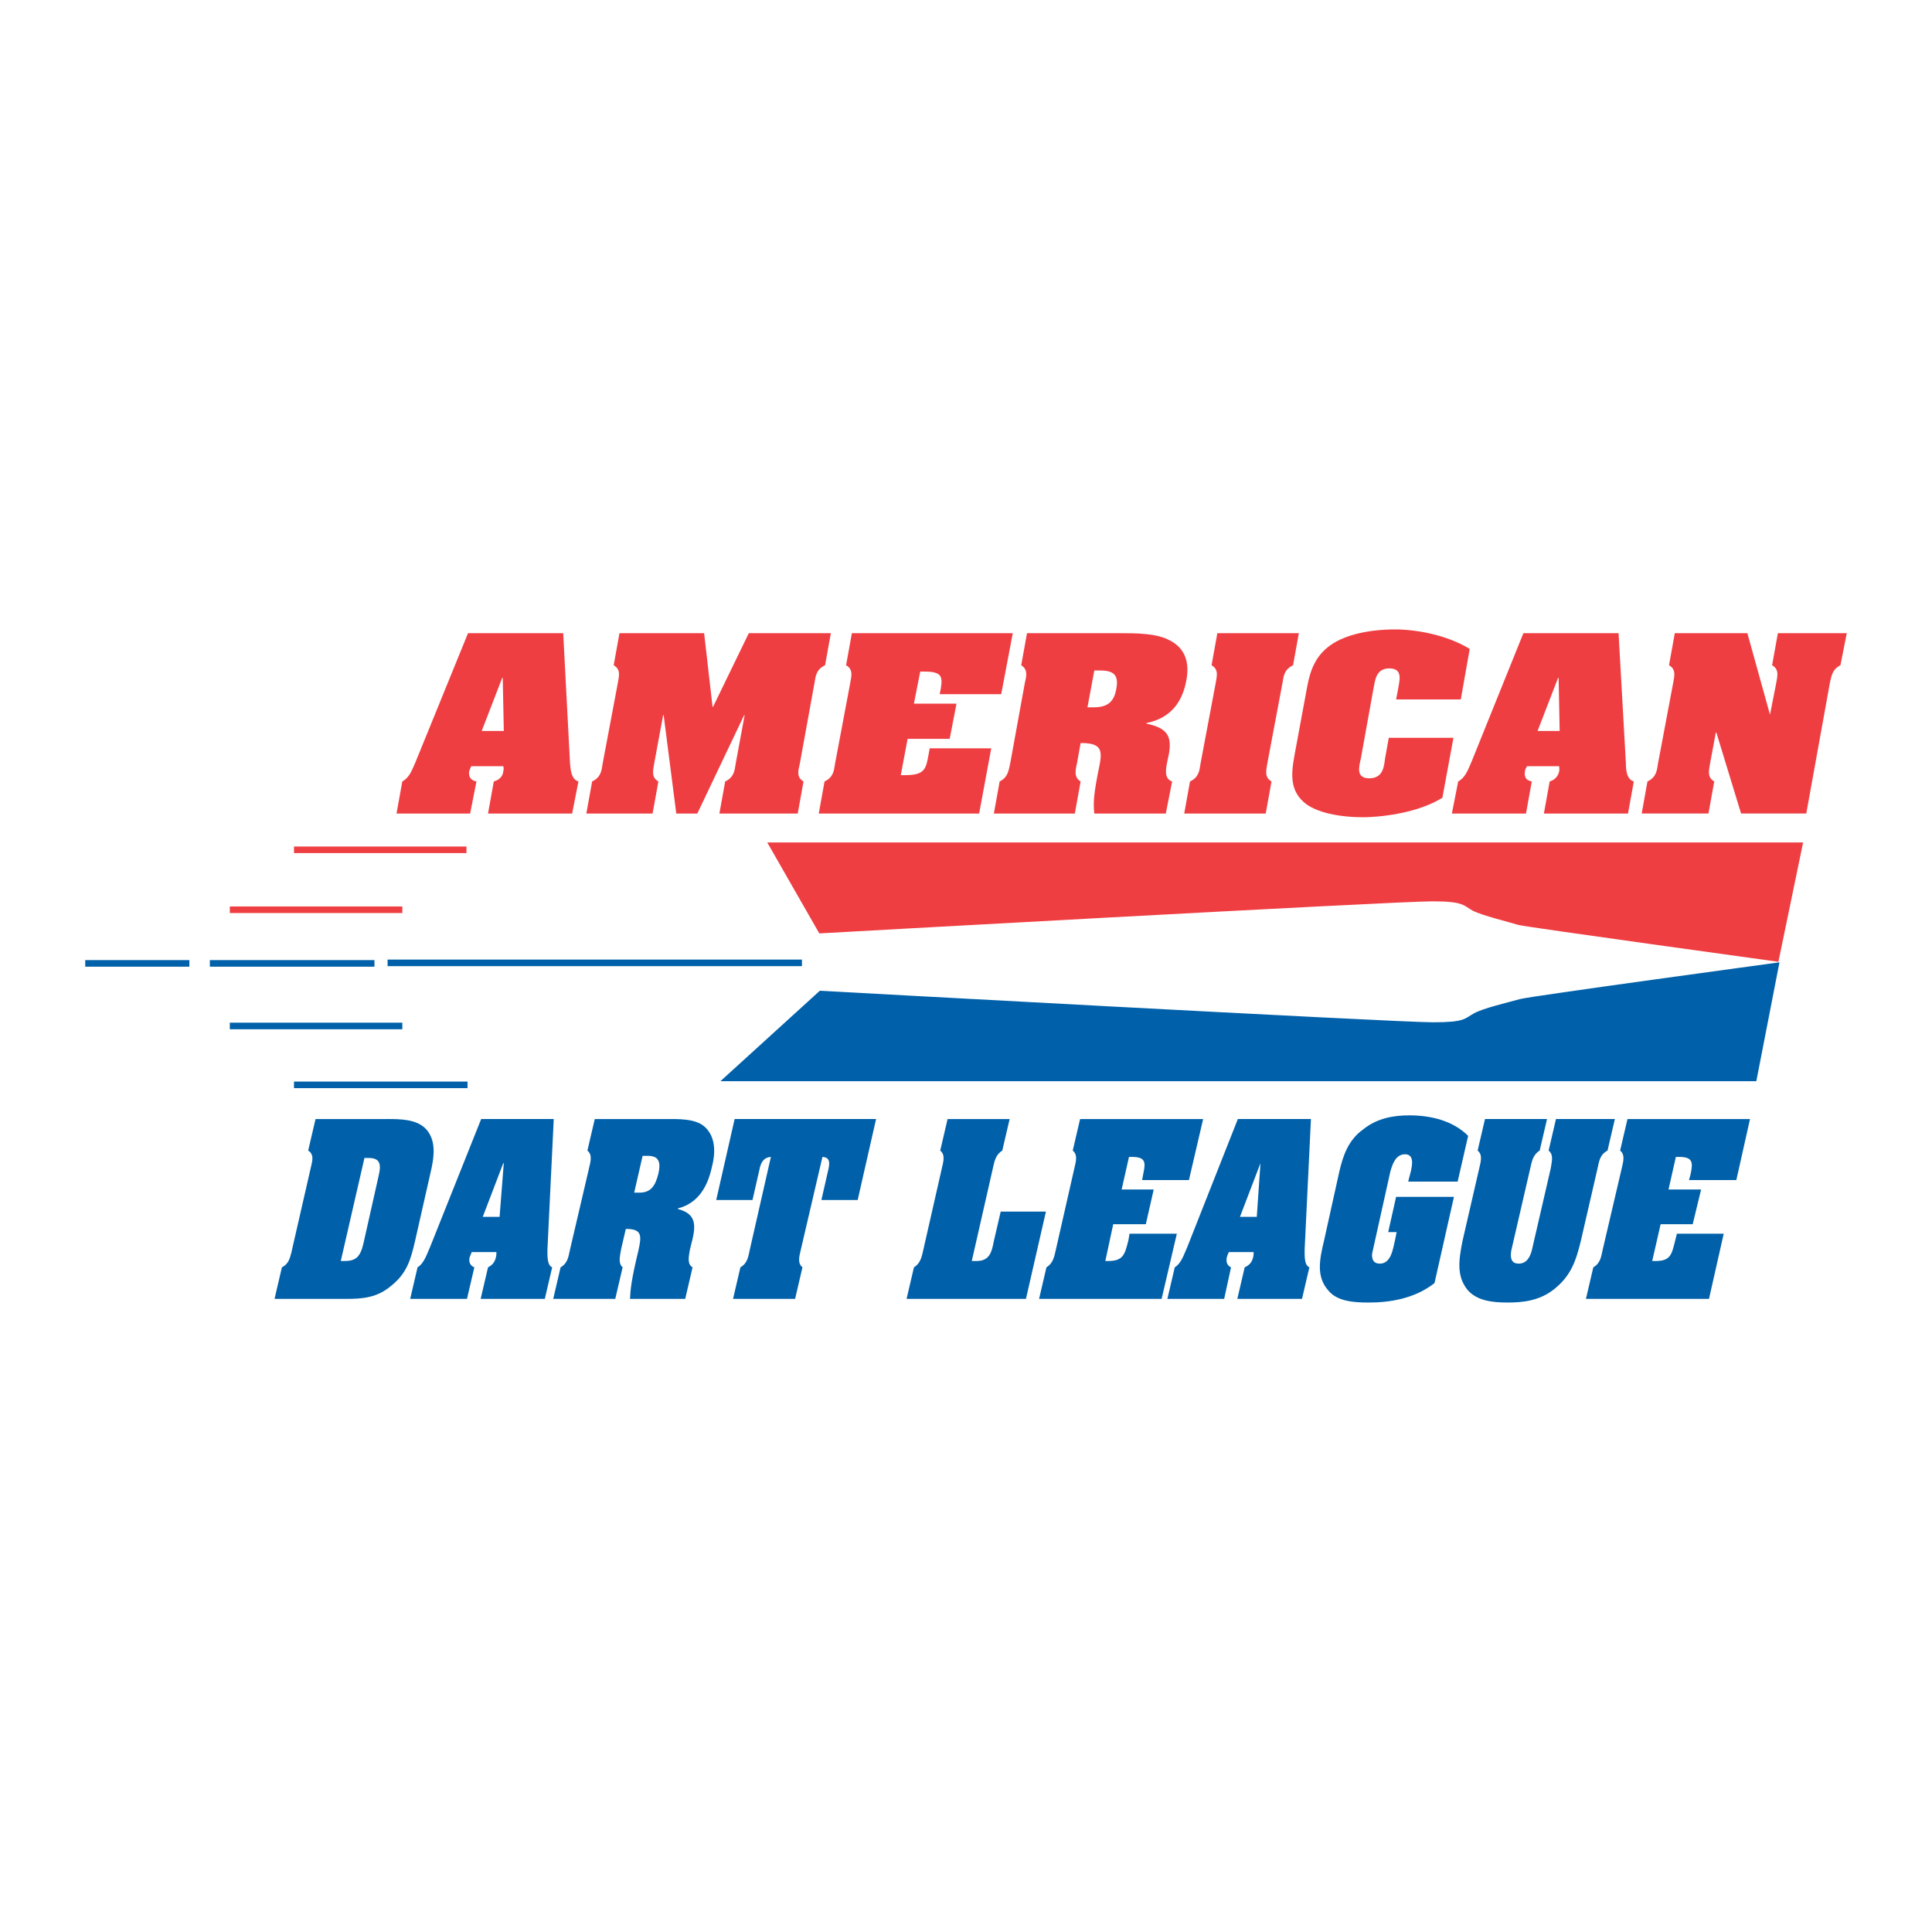 <?xml version="1.0" encoding="utf-8"?>
<!-- Generator: Adobe Illustrator 13.0.0, SVG Export Plug-In . SVG Version: 6.00 Build 14576)  -->
<!DOCTYPE svg PUBLIC "-//W3C//DTD SVG 1.0//EN" "http://www.w3.org/TR/2001/REC-SVG-20010904/DTD/svg10.dtd">
<svg version="1.0" id="Layer_1" xmlns="http://www.w3.org/2000/svg" xmlns:xlink="http://www.w3.org/1999/xlink" x="0px" y="0px"
	 width="192.756px" height="192.756px" viewBox="0 0 192.756 192.756" enable-background="new 0 0 192.756 192.756"
	 xml:space="preserve">
<g>
	<polygon fill-rule="evenodd" clip-rule="evenodd" fill="#FFFFFF" points="0,0 192.756,0 192.756,192.756 0,192.756 0,0 	"/>
	<path fill-rule="evenodd" clip-rule="evenodd" fill="#FFFFFF" d="M111.277,66.844c0.053,0.157,0.053,0.315,0.263,0.472
		c-0.053,0.472,0,0.997-0.263,1.364c0,0.577-0.472,0.734-0.734,1.102c-0.157-0.053-0.314,0.104-0.367,0.21
		c-0.263,0-0.577,0.105-0.84,0c-0.157,0.052-0.314,0.052-0.42,0c0-0.315,0.053-0.735,0-1.049c0.42-0.315,0.053-0.997,0.42-1.312
		c-0.053-0.524,0.105-0.997,0.473-1.154C110.28,66.582,110.857,66.582,111.277,66.844L111.277,66.844z"/>
	<path fill-rule="evenodd" clip-rule="evenodd" fill="#FFFFFF" d="M50.421,68.785c-0.105,0.105,0.052,0.158,0.052,0.315
		c0.053,0.105,0.21,0.105,0.21,0.315c-0.105,0.209,0.157,0.367-0.053,0.577l-0.052,0.314v0.053c0.105,0.157,0.052,0.367,0.105,0.524
		c-0.105,0.419,0,0.892-0.105,1.207c-0.209,0-0.525-0.157-0.629,0c-0.368-0.053-0.682,0.105-0.944-0.157
		c0.105-0.105,0-0.315,0-0.524c0.21-0.263,0.524-0.368,0.419-0.788c0.42-0.104-0.052-0.682,0.368-0.787l-0.053-0.105
		c0.105,0.053,0.105-0.262,0.21-0.314c0.052-0.21,0.157-0.315,0.367-0.42c0-0.105-0.158-0.157-0.053-0.314
		C50.316,68.732,50.474,68.68,50.421,68.785L50.421,68.785z"/>
	<path fill-rule="evenodd" clip-rule="evenodd" fill="#FFFFFF" d="M124.603,116.84c0-0.105-0.104-0.053-0.053-0.156l0.21,0.051
		L124.603,116.84L124.603,116.84z"/>
	<path fill-rule="evenodd" clip-rule="evenodd" fill="#FFFFFF" d="M124.55,117.207l-0.104,0.053
		c-0.104-0.209,0.157-0.158,0.157-0.262C124.707,117.207,124.393,117.102,124.55,117.207L124.55,117.207z"/>
	<path fill-rule="evenodd" clip-rule="evenodd" d="M110.123,123.607c-0.053,0.053,0,0.158-0.105,0.105v-0.158
		C110.07,123.555,110.07,123.607,110.123,123.607L110.123,123.607z"/>
	<path fill-rule="evenodd" clip-rule="evenodd" fill="#EF3E42" d="M46.906,81.166h-7.345l0.577-3.2
		c0.787-0.42,1.049-1.364,1.364-2.046l5.193-12.748h9.496l0.682,13.01c0.053,0.577,0.105,1.574,0.839,1.784l-0.629,3.2H48.69
		l0.577-3.2c0.577-0.158,0.892-0.525,0.944-0.997c0.052-0.157,0.052-0.367,0-0.524h-3.2c-0.052,0.157-0.157,0.367-0.21,0.524
		c-0.052,0.525,0.158,0.892,0.735,0.997L46.906,81.166L46.906,81.166z M50.264,72.929l-0.105-5.299h-0.052l-2.046,5.299H50.264
		L50.264,72.929z"/>
	<path fill-rule="evenodd" clip-rule="evenodd" fill="#EF3E42" d="M71.091,70.516h0.052l3.567-7.345h8.185l-0.577,3.2
		c-0.892,0.42-0.944,1.102-1.049,1.731L79.8,76.182c-0.157,0.682-0.367,1.364,0.367,1.784l-0.577,3.2h-7.816l0.577-3.2
		c0.892-0.42,0.944-1.102,1.049-1.784l0.892-4.826h-0.052l-4.669,9.81h-2.099l-1.259-9.81H66.16l-0.892,4.826
		c-0.105,0.682-0.315,1.364,0.419,1.784l-0.577,3.2H58.5l0.577-3.2c0.892-0.42,0.944-1.102,1.049-1.784l1.522-8.079
		c0.104-0.63,0.314-1.312-0.42-1.731l0.577-3.2h8.446L71.091,70.516L71.091,70.516z"/>
	<path fill-rule="evenodd" clip-rule="evenodd" fill="#EF3E42" d="M98.896,74.661l-1.207,6.505H81.688l0.577-3.2
		c0.892-0.42,0.944-1.102,1.049-1.784l1.521-8.079c0.105-0.63,0.315-1.312-0.42-1.731l0.577-3.2h16.053l-1.154,6.085h-6.138
		l0.105-0.524c0.21-1.259,0.105-1.731-1.679-1.731h-0.367l-0.629,3.2h4.249l-0.682,3.515h-4.197l-0.682,3.62h0.419
		c1.994,0,2.098-0.629,2.361-2.098l0.105-0.577H98.896L98.896,74.661z"/>
	<path fill-rule="evenodd" clip-rule="evenodd" fill="#EF3E42" d="M107.447,76.182c-0.157,0.682-0.314,1.364,0.367,1.784l-0.577,3.2
		h-8.079l0.577-3.2c0.84-0.42,0.892-1.102,1.05-1.784l1.469-8.079c0.157-0.63,0.314-1.312-0.367-1.731l0.577-3.2h9.233
		c1.679,0,3.725,0,5.036,0.734c1.626,0.839,1.941,2.361,1.626,3.987c-0.367,1.993-1.416,3.725-3.986,4.25v0.052
		c1.993,0.419,2.57,1.154,2.256,2.99l-0.21,0.997c-0.105,0.63-0.263,1.522,0.524,1.784l-0.63,3.2h-7.135
		c-0.104-0.997-0.104-1.836,0.524-4.826c0.263-1.417,0.21-2.151-1.626-2.204h-0.263L107.447,76.182L107.447,76.182z M108.497,70.568
		h0.629c1.469,0,2.046-0.629,2.256-1.888c0.21-1.154-0.104-1.784-1.573-1.784h-0.63L108.497,70.568L108.497,70.568z"/>
	<path fill-rule="evenodd" clip-rule="evenodd" fill="#EF3E42" d="M121.298,68.103c0.104-0.63,0.314-1.312-0.42-1.731l0.577-3.2
		h8.132l-0.577,3.2c-0.893,0.42-0.944,1.102-1.05,1.731l-1.521,8.079c-0.104,0.682-0.314,1.364,0.42,1.784l-0.577,3.2h-8.132
		l0.577-3.2c0.893-0.42,0.944-1.102,1.05-1.784L121.298,68.103L121.298,68.103z"/>
	<path fill-rule="evenodd" clip-rule="evenodd" fill="#EF3E42" d="M139.502,68.68c0.104-0.735,0.524-1.994-0.892-1.994
		c-1.364,0-1.417,1.259-1.574,1.994l-1.259,6.977c-0.157,0.735-0.577,1.994,0.839,1.994c1.417,0,1.469-1.259,1.574-1.994
		l0.367-2.046h6.453l-1.102,5.98c-1.941,1.207-4.827,1.836-7.555,1.941c-2.676,0.052-5.142-0.472-6.296-1.521
		c-1.573-1.417-1.154-3.305-0.787-5.299l1.154-6.243c0.314-1.626,0.84-3.2,2.623-4.302c1.626-0.997,4.092-1.417,6.558-1.364
		c2.571,0.104,5.142,0.787,7.03,1.941l-0.892,5.037h-6.453L139.502,68.68L139.502,68.68z"/>
	<path fill-rule="evenodd" clip-rule="evenodd" fill="#EF3E42" d="M152.25,81.166h-7.396l0.629-3.2
		c0.787-0.42,1.049-1.364,1.364-2.046l5.142-12.748h9.495l0.734,13.01c0,0.577,0.053,1.574,0.787,1.784l-0.577,3.2h-8.394l0.577-3.2
		c0.524-0.158,0.839-0.525,0.944-0.997c0.052-0.157,0-0.367,0-0.524h-3.2c-0.105,0.157-0.21,0.367-0.21,0.524
		c-0.105,0.525,0.104,0.892,0.682,0.997L152.25,81.166L152.25,81.166z M155.607,72.929l-0.104-5.299h-0.053l-2.046,5.299H155.607
		L155.607,72.929z"/>
	<path fill-rule="evenodd" clip-rule="evenodd" fill="#EF3E42" d="M176.593,71.303L176.593,71.303l0.629-3.2
		c0.105-0.63,0.315-1.312-0.419-1.731l0.577-3.2h6.872l-0.63,3.2c-0.839,0.42-0.892,1.102-1.049,1.731l-2.36,13.062h-6.506
		l-2.466-8.079h-0.053l-0.576,3.095c-0.105,0.682-0.315,1.364,0.419,1.784l-0.577,3.2h-6.662l0.577-3.2
		c0.892-0.42,0.944-1.102,1.049-1.784l1.521-8.079c0.105-0.63,0.314-1.312-0.42-1.731l0.577-3.2h7.24L176.593,71.303L176.593,71.303
		z"/>
	<path fill-rule="evenodd" clip-rule="evenodd" fill="#0060A9" d="M38.565,111.646c1.364,0,2.99,0,3.935,0.996
		c1.049,1.154,0.839,2.781,0.419,4.512l-1.521,6.715c-0.42,1.785-0.787,3.148-2.361,4.408c-1.417,1.207-2.885,1.311-4.459,1.311
		h-7.187l0.734-3.146c0.629-0.314,0.787-0.84,0.944-1.469l1.993-8.709c0.158-0.631,0.21-1.154-0.314-1.469l0.734-3.148H38.565
		L38.565,111.646z M34,125.811h0.367c1.154,0,1.574-0.42,1.889-1.73l1.521-6.768c0.315-1.312,0.053-1.783-1.049-1.783h-0.367
		L34,125.811L34,125.811z"/>
	<path fill-rule="evenodd" clip-rule="evenodd" fill="#0060A9" d="M46.591,129.588h-5.666l0.734-3.146
		c0.682-0.42,0.944-1.365,1.259-2.047l5.089-12.748h7.24l-0.629,13.01c0,0.578-0.052,1.574,0.472,1.785l-0.734,3.146h-6.4
		l0.734-3.146c0.42-0.211,0.682-0.525,0.787-0.998c0.052-0.209,0.052-0.367,0.052-0.523h-2.466
		c-0.052,0.156-0.157,0.367-0.209,0.523c-0.105,0.473,0.052,0.84,0.472,0.998L46.591,129.588L46.591,129.588z M49.844,121.404
		l0.419-5.352h-0.052l-2.046,5.352H49.844L49.844,121.404z"/>
	<path fill-rule="evenodd" clip-rule="evenodd" fill="#0060A9" d="M61.963,124.656c-0.105,0.684-0.314,1.365,0.157,1.785
		l-0.734,3.146h-6.19l0.734-3.146c0.735-0.42,0.787-1.102,0.944-1.785l1.889-8.078c0.157-0.682,0.367-1.365-0.157-1.783l0.734-3.148
		h7.082c1.259,0,2.833-0.053,3.778,0.682c1.102,0.893,1.259,2.414,0.839,4.039c-0.42,1.994-1.364,3.674-3.41,4.197v0.053
		c1.521,0.42,1.889,1.207,1.469,2.99l-0.262,1.049c-0.105,0.631-0.315,1.471,0.262,1.785l-0.734,3.146h-5.509
		c0.053-0.943,0.105-1.783,0.84-4.826c0.314-1.416,0.367-2.098-1.049-2.15h-0.21L61.963,124.656L61.963,124.656z M63.274,118.99
		h0.525c1.102,0,1.574-0.629,1.888-1.889c0.263-1.152,0.053-1.783-1.049-1.783h-0.525L63.274,118.99L63.274,118.99z"/>
	<path fill-rule="evenodd" clip-rule="evenodd" fill="#0060A9" d="M73.295,111.646h14.112l-1.836,8.078h-3.62l0.682-2.99
		c0.21-0.838,0.105-1.258-0.577-1.311l-2.151,9.232c-0.158,0.684-0.368,1.365,0.157,1.785l-0.734,3.146h-6.191l0.734-3.146
		c0.735-0.42,0.787-1.102,0.944-1.785l2.099-9.232c-0.682,0.053-0.997,0.473-1.154,1.311l-0.682,2.99h-3.62L73.295,111.646
		L73.295,111.646z"/>
	<path fill-rule="evenodd" clip-rule="evenodd" fill="#0060A9" d="M90.45,129.588l0.735-3.146c0.682-0.42,0.787-1.102,0.944-1.785
		l1.836-8.078c0.157-0.682,0.367-1.365-0.158-1.783l0.734-3.148h6.191l-0.734,3.148c-0.683,0.418-0.787,1.102-0.944,1.783
		l-2.099,9.232h0.472c1.311,0,1.522-0.891,1.731-1.992l0.683-2.939h4.512l-1.994,8.709H90.45L90.45,129.588z"/>
	<path fill-rule="evenodd" clip-rule="evenodd" fill="#0060A9" d="M117.415,123.084l-1.521,6.504H103.67l0.734-3.146
		c0.683-0.42,0.787-1.102,0.945-1.785l1.836-8.078c0.157-0.682,0.367-1.365-0.158-1.783l0.735-3.148h12.275l-1.416,6.086h-4.669
		l0.104-0.578c0.263-1.205,0.263-1.73-1.154-1.73h-0.262l-0.734,3.252h3.2l-0.787,3.463h-3.253l-0.787,3.672h0.263
		c1.521,0,1.679-0.629,2.046-2.098l0.104-0.629H117.415L117.415,123.084z"/>
	<path fill-rule="evenodd" clip-rule="evenodd" fill="#0060A9" d="M122.137,129.588h-5.666l0.735-3.146
		c0.682-0.42,0.943-1.365,1.259-2.047l5.036-12.748h7.292l-0.629,13.01c0,0.578-0.053,1.574,0.472,1.785l-0.734,3.146h-6.453
		l0.734-3.146c0.473-0.211,0.735-0.525,0.84-0.998c0.053-0.209,0.053-0.367,0.053-0.523h-2.466c-0.105,0.156-0.158,0.367-0.21,0.523
		c-0.105,0.473,0.052,0.84,0.42,0.998L122.137,129.588L122.137,129.588z M125.39,121.404l0.367-5.352l0,0l-2.046,5.352H125.39
		L125.39,121.404z"/>
	<path fill-rule="evenodd" clip-rule="evenodd" fill="#0060A9" d="M145.43,117.889h-4.931l0.104-0.42
		c0.21-0.785,0.682-2.307-0.42-2.307c-0.944,0-1.259,0.996-1.469,1.73l-1.783,8.027c-0.053,0.156-0.21,1.154,0.734,1.154
		c1.153,0,1.312-1.521,1.521-2.361l0.157-0.787h-0.84l0.787-3.516h5.771l-1.94,8.604c-1.994,1.574-4.512,1.941-6.558,1.941
		c-1.47,0-3.148-0.104-4.04-1.207c-1.206-1.363-0.892-3.041-0.42-4.982l1.521-6.873c0.367-1.574,0.892-3.148,2.36-4.197
		c1.417-1.154,3.096-1.416,4.617-1.416c2.256,0,4.407,0.576,5.876,2.045L145.43,117.889L145.43,117.889z"/>
	<path fill-rule="evenodd" clip-rule="evenodd" fill="#0060A9" d="M155.24,111.646h5.876l-0.734,3.148
		c-0.787,0.418-0.84,1.102-0.997,1.783l-1.679,7.291c-0.472,1.889-0.944,3.41-2.676,4.775c-1.469,1.154-3.147,1.311-4.616,1.311
		s-3.096-0.156-4.04-1.311c-1.049-1.365-0.839-2.887-0.472-4.775l1.679-7.291c0.157-0.682,0.367-1.365-0.157-1.783l0.734-3.148h6.19
		l-0.734,3.148c-0.683,0.418-0.787,1.102-0.944,1.783l-1.889,8.184c-0.053,0.367-0.21,1.312,0.734,1.312s1.207-0.945,1.312-1.312
		l1.889-8.184c0.104-0.682,0.314-1.365-0.21-1.783L155.24,111.646L155.24,111.646z"/>
	<path fill-rule="evenodd" clip-rule="evenodd" fill="#0060A9" d="M171.976,123.084l-1.469,6.504H158.23l0.734-3.146
		c0.735-0.42,0.787-1.102,0.944-1.785l1.889-8.078c0.157-0.682,0.368-1.365-0.157-1.783l0.734-3.148h12.224l-1.363,6.086h-4.722
		l0.157-0.578c0.262-1.205,0.21-1.73-1.154-1.73h-0.314l-0.734,3.252h3.252l-0.839,3.463h-3.2l-0.84,3.672h0.315
		c1.521,0,1.626-0.629,1.993-2.098l0.157-0.629H171.976L171.976,123.084z"/>
	<path fill-rule="evenodd" clip-rule="evenodd" fill="#0060A9" d="M177.537,96.013c0,0-25.13,3.409-25.916,3.673
		c-1.103,0.314-3.62,0.891-4.564,1.416s-0.892,0.893-4.093,0.893c-3.776,0-61.17-3.148-61.17-3.148l-9.916,9.023h103.351
		L177.537,96.013L177.537,96.013z"/>
	<path fill-rule="evenodd" clip-rule="evenodd" fill="#EF3E42" d="M177.432,95.96c0,0-25.129-3.463-25.916-3.673
		c-1.049-0.314-3.62-0.944-4.564-1.417c-0.944-0.524-0.892-0.944-4.039-0.944c-3.83,0-61.171,3.2-61.171,3.2l-5.194-9.076h103.35
		L177.432,95.96L177.432,95.96z"/>
	<path fill="none" stroke="#EF3E42" stroke-width="0.656" stroke-miterlimit="2.613" d="M46.539,84.786H29.332 M40.139,90.767
		H22.931"/>
	<path fill="none" stroke="#0060A9" stroke-width="0.656" stroke-miterlimit="2.613" d="M18.892,96.118H8.504 M20.938,96.118
		h16.42 M38.67,96.065h41.34 M40.139,102.361H22.931 M29.332,108.236h17.312"/>
</g>
</svg>
